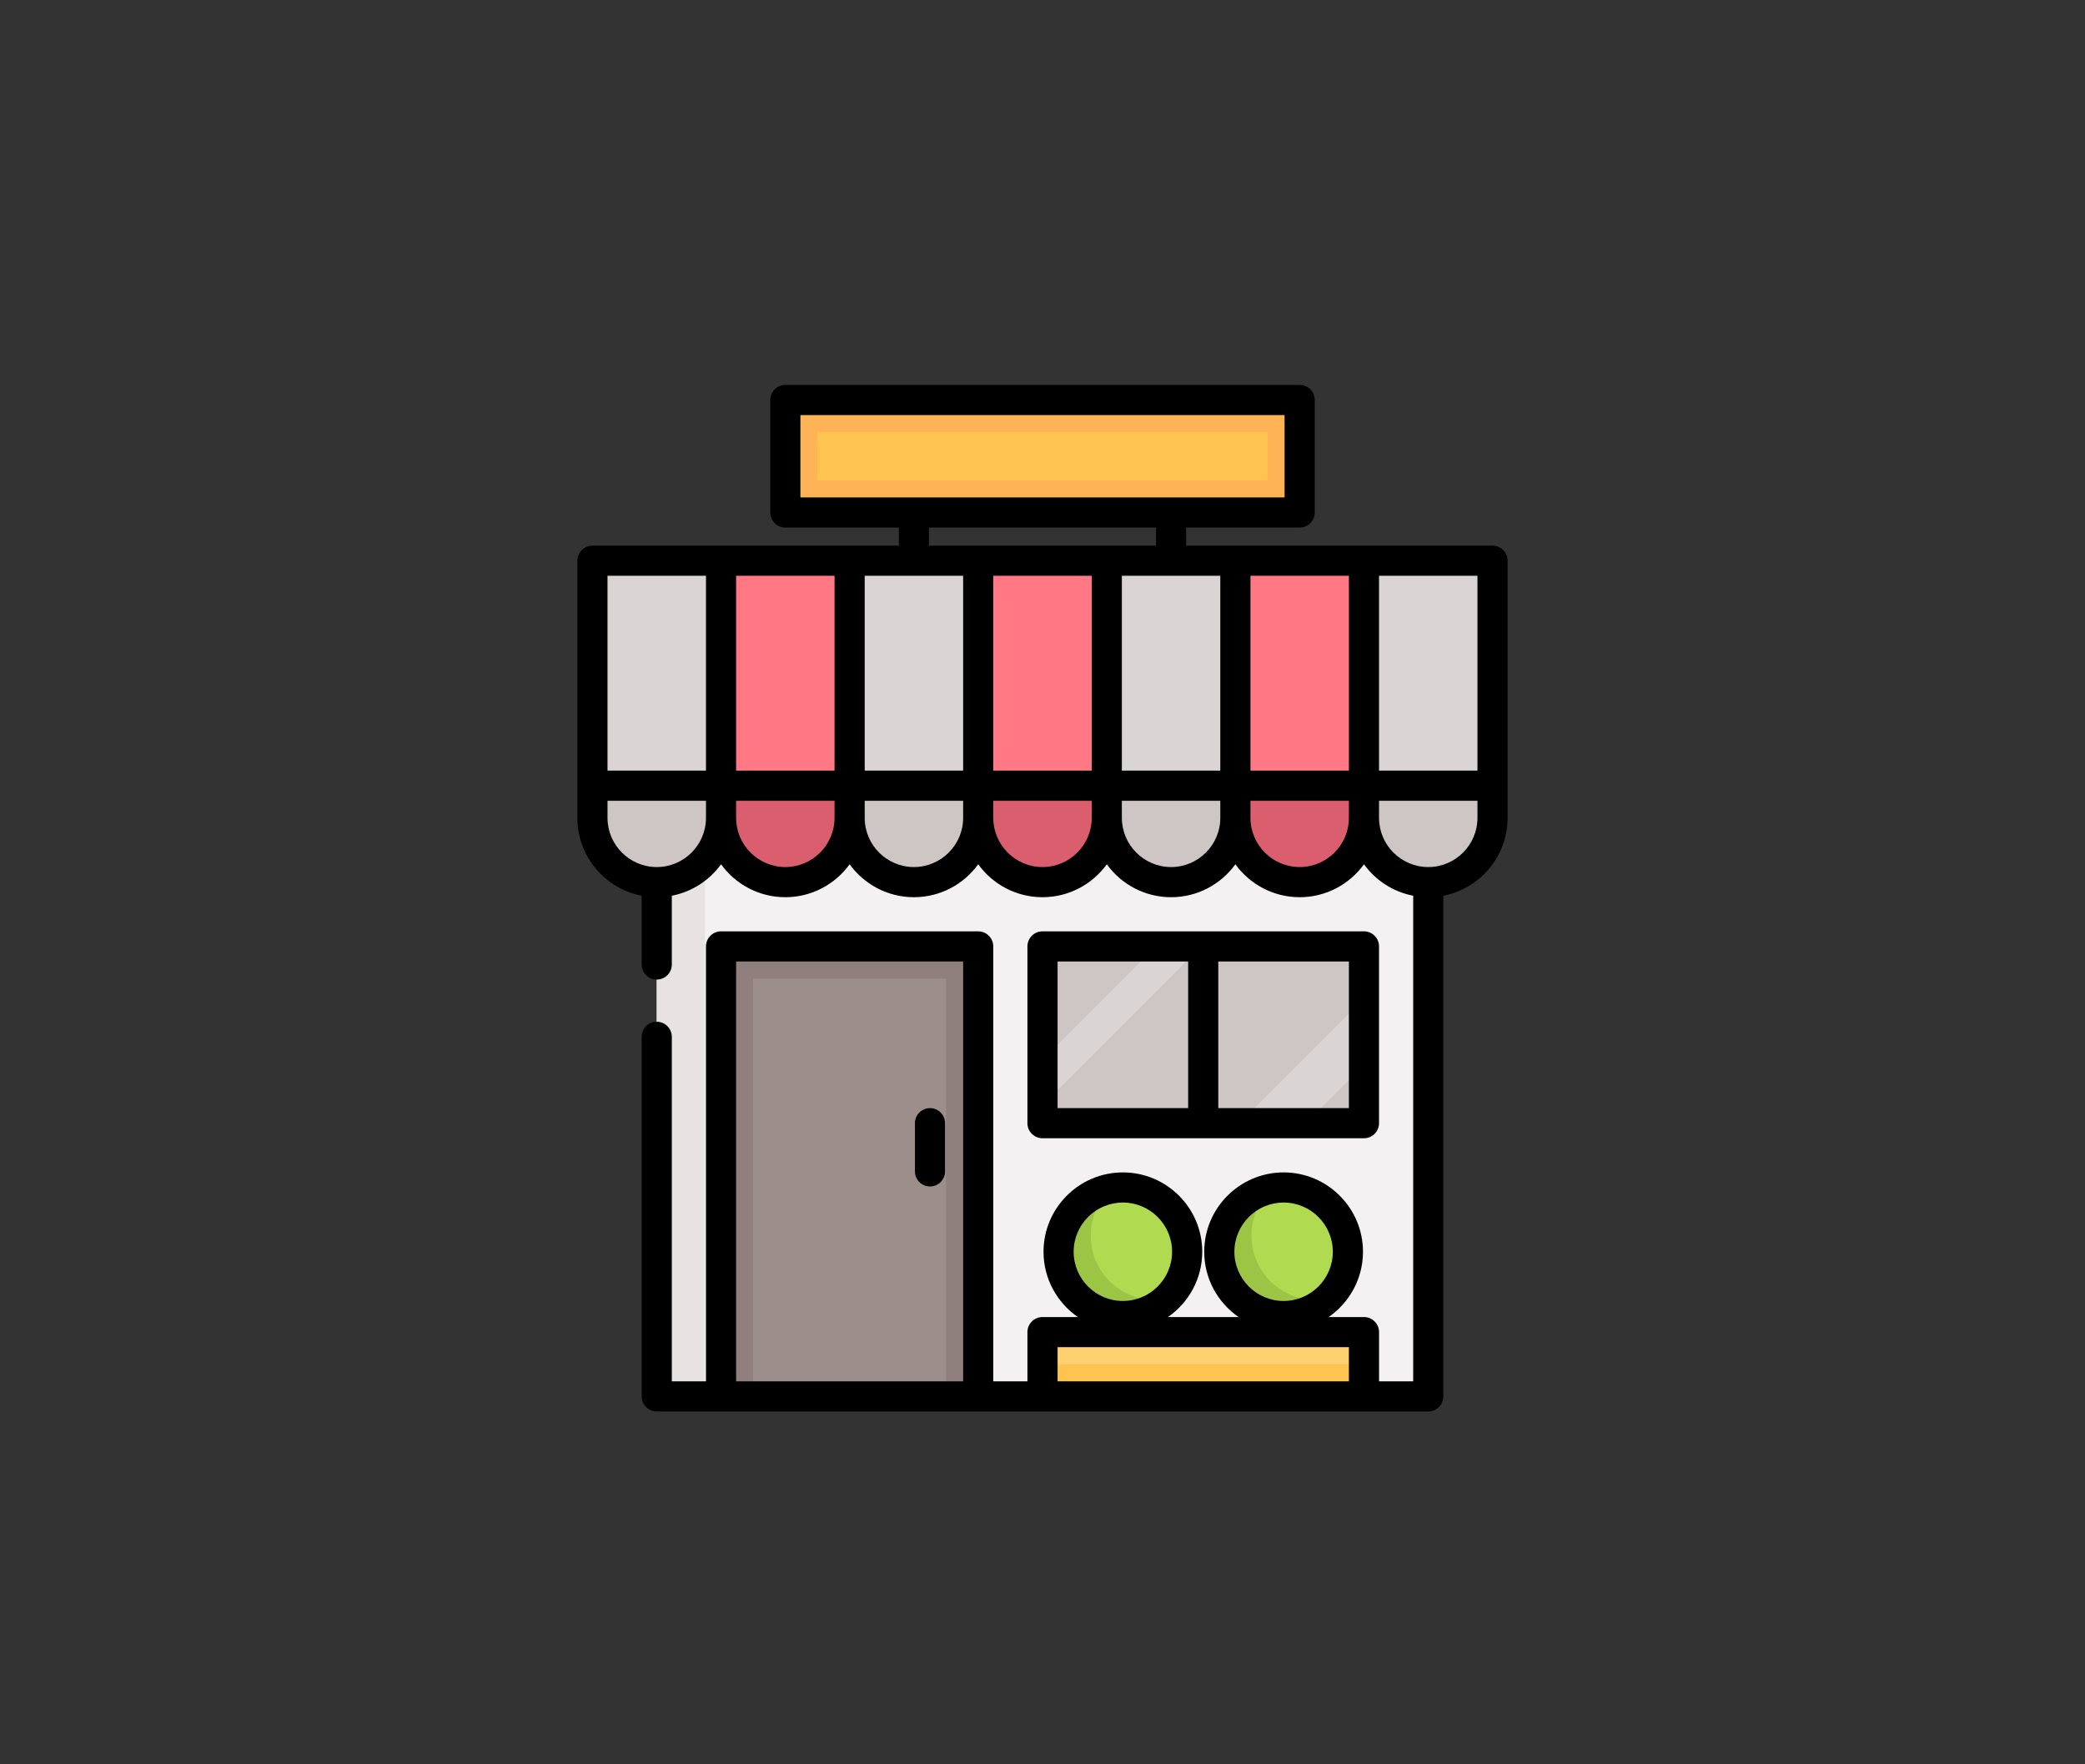 <?xml version="1.0" standalone="no"?>
<!-- Generator: Adobe Fireworks 10, Export SVG Extension by Aaron Beall (http://fireworks.abeall.com) . Version: 0.6.1  -->
<!DOCTYPE svg PUBLIC "-//W3C//DTD SVG 1.1//EN" "http://www.w3.org/Graphics/SVG/1.1/DTD/svg11.dtd">
<svg id="Untitled-Page%201" viewBox="0 0 65 55" style="background-color:#ffffff" version="1.1"
	xmlns="http://www.w3.org/2000/svg" xmlns:xlink="http://www.w3.org/1999/xlink" xml:space="preserve"
	x="0px" y="0px" width="65px" height="55px"
>
	<rect x="0" y="0" width="65" height="55" fill="#333333" stroke="none"/>
	<g id="Layer%201">
		<g id="jig">
			<rect x="24.483" y="12.47" width="16.035" height="3.507" fill="#ffb357"/>
			<rect x="25.485" y="13.472" width="14.03" height="1.503" fill="#ffc44f"/>
			<rect x="20.474" y="24.493" width="24.052" height="19.037" fill="#f3f1f1"/>
			<rect x="20.474" y="24.493" width="1.503" height="19.037" fill="#e6e3e2"/>
			<rect x="22.478" y="29.503" width="8.017" height="14.027" fill="#8f807d"/>
			<rect x="23.48" y="30.505" width="6.013" height="13.025" fill="#9b8e8b"/>
			<rect x="32.5" y="29.503" width="10.022" height="5.511" fill="#dad5d4"/>
			<g>
				<path d="M 32.5 29.503 L 32.5 33.041 L 36.039 29.503 L 32.5 29.503 Z" fill="#cdc6c5"/>
				<path d="M 37.448 29.503 L 32.5 34.45 L 32.5 35.014 L 38.638 35.014 L 42.522 31.131 L 42.522 29.503 L 37.448 29.503 Z" fill="#cdc6c5"/>
				<path d="M 42.522 35.014 L 42.522 33.198 L 40.705 35.014 L 42.522 35.014 Z" fill="#cdc6c5"/>
			</g>
			<rect x="18.47" y="17.479" width="28.061" height="7.014" fill="#dad5d4"/>
			<g>
				<rect x="30.496" y="17.479" width="4.009" height="7.014" fill="#ff7883"/>
				<rect x="38.513" y="17.479" width="4.009" height="7.014" fill="#ff7883"/>
				<rect x="22.478" y="17.479" width="4.009" height="7.014" fill="#ff7883"/>
			</g>
			<g>
				<path d="M 24.483 27.499 L 24.483 27.499 C 23.376 27.499 22.478 26.602 22.478 25.495 L 22.478 24.493 L 26.487 24.493 L 26.487 25.495 C 26.487 26.602 25.59 27.499 24.483 27.499 L 24.483 27.499 Z" fill="#db5e6f"/>
				<path d="M 32.5 27.499 L 32.5 27.499 C 31.393 27.499 30.496 26.602 30.496 25.495 L 30.496 24.493 L 34.504 24.493 L 34.504 25.495 C 34.504 26.602 33.607 27.499 32.5 27.499 L 32.5 27.499 Z" fill="#db5e6f"/>
				<path d="M 40.517 27.499 L 40.517 27.499 C 39.41 27.499 38.513 26.602 38.513 25.495 L 38.513 24.493 L 42.522 24.493 L 42.522 25.495 C 42.522 26.602 41.624 27.499 40.517 27.499 L 40.517 27.499 Z" fill="#db5e6f"/>
			</g>
			<g>
				<path d="M 44.526 27.499 L 44.526 27.499 C 43.419 27.499 42.522 26.602 42.522 25.495 L 42.522 24.493 L 46.53 24.493 L 46.53 25.495 C 46.53 26.602 45.633 27.499 44.526 27.499 L 44.526 27.499 Z" fill="#cdc6c5"/>
				<path d="M 36.509 27.499 L 36.509 27.499 C 35.402 27.499 34.504 26.602 34.504 25.495 L 34.504 24.493 L 38.513 24.493 L 38.513 25.495 C 38.513 26.602 37.616 27.499 36.509 27.499 L 36.509 27.499 Z" fill="#cdc6c5"/>
				<path d="M 28.491 27.499 L 28.491 27.499 C 27.384 27.499 26.487 26.602 26.487 25.495 L 26.487 24.493 L 30.496 24.493 L 30.496 25.495 C 30.496 26.602 29.598 27.499 28.491 27.499 L 28.491 27.499 Z" fill="#cdc6c5"/>
				<path d="M 20.474 27.499 L 20.474 27.499 C 19.367 27.499 18.47 26.602 18.47 25.495 L 18.47 24.493 L 22.478 24.493 L 22.478 25.495 C 22.478 26.602 21.581 27.499 20.474 27.499 L 20.474 27.499 Z" fill="#cdc6c5"/>
			</g>
			<rect x="32.5" y="41.526" width="10.022" height="2.004" fill="#ffd072"/>
			<rect x="32.5" y="42.528" width="10.022" height="1.002" fill="#ffc44f"/>
			<path d="M 33.001 39.022 C 33.001 37.915 33.898 37.018 35.005 37.018 C 36.112 37.018 37.01 37.915 37.01 39.022 C 37.01 40.128 36.112 41.025 35.005 41.025 C 33.898 41.025 33.001 40.128 33.001 39.022 Z" fill="#b0db51"/>
			<path d="M 36.008 40.524 C 34.901 40.524 34.003 39.627 34.003 38.52 C 34.003 37.939 34.251 37.416 34.646 37.05 C 33.711 37.22 33.001 38.037 33.001 39.022 C 33.001 40.128 33.898 41.025 35.005 41.025 C 35.531 41.025 36.009 40.823 36.367 40.492 C 36.25 40.513 36.13 40.524 36.008 40.524 L 36.008 40.524 Z" fill="#9cc445"/>
			<path d="M 38.012 39.022 C 38.012 37.915 38.909 37.018 40.016 37.018 C 41.123 37.018 42.021 37.915 42.021 39.022 C 42.021 40.128 41.123 41.025 40.016 41.025 C 38.909 41.025 38.012 40.128 38.012 39.022 Z" fill="#b0db51"/>
			<path d="M 41.018 40.524 C 39.911 40.524 39.014 39.627 39.014 38.52 C 39.014 37.939 39.262 37.416 39.657 37.05 C 38.721 37.22 38.012 38.037 38.012 39.022 C 38.012 40.128 38.909 41.025 40.016 41.025 C 40.542 41.025 41.02 40.823 41.378 40.492 C 41.261 40.513 41.141 40.524 41.018 40.524 L 41.018 40.524 Z" fill="#9cc445"/>
			<path d="M 32.97 29.973 L 37.041 29.973 L 37.041 34.544 L 32.97 34.544 L 32.97 29.973 L 32.97 29.973 ZM 42.052 34.544 L 37.98 34.544 L 37.98 29.973 L 42.052 29.973 L 42.052 34.544 L 42.052 34.544 ZM 32.5 35.483 L 42.522 35.483 C 42.781 35.483 42.991 35.273 42.991 35.014 L 42.991 29.503 C 42.991 29.244 42.781 29.033 42.522 29.033 L 32.5 29.033 C 32.241 29.033 32.03 29.244 32.03 29.503 L 32.03 35.014 C 32.03 35.273 32.241 35.483 32.5 35.483 L 32.5 35.483 Z" fill="#000000"/>
			<path d="M 28.992 34.544 C 28.733 34.544 28.523 34.754 28.523 35.014 L 28.523 36.517 C 28.523 36.776 28.733 36.986 28.992 36.986 C 29.252 36.986 29.462 36.776 29.462 36.517 L 29.462 35.014 C 29.462 34.754 29.252 34.544 28.992 34.544 L 28.992 34.544 Z" fill="#000000"/>
			<path d="M 46.06 25.495 C 46.06 26.341 45.372 27.029 44.526 27.029 C 43.68 27.029 42.991 26.341 42.991 25.495 L 42.991 24.963 L 46.06 24.963 L 46.06 25.495 L 46.06 25.495 ZM 40.517 27.029 C 39.671 27.029 38.983 26.341 38.983 25.495 L 38.983 24.963 L 42.052 24.963 L 42.052 25.495 C 42.052 26.341 41.364 27.029 40.517 27.029 L 40.517 27.029 ZM 36.509 27.029 C 35.663 27.029 34.974 26.341 34.974 25.495 L 34.974 24.963 L 38.043 24.963 L 38.043 25.495 C 38.043 26.341 37.355 27.029 36.509 27.029 L 36.509 27.029 ZM 32.5 27.029 C 31.654 27.029 30.965 26.341 30.965 25.495 L 30.965 24.963 L 34.035 24.963 L 34.035 25.495 C 34.035 26.341 33.346 27.029 32.5 27.029 L 32.5 27.029 ZM 28.491 27.029 C 27.645 27.029 26.957 26.341 26.957 25.495 L 26.957 24.963 L 30.026 24.963 L 30.026 25.495 C 30.026 26.341 29.337 27.029 28.491 27.029 L 28.491 27.029 ZM 24.483 27.029 C 23.637 27.029 22.948 26.341 22.948 25.495 L 22.948 24.963 L 26.017 24.963 L 26.017 25.495 C 26.017 26.341 25.329 27.029 24.483 27.029 L 24.483 27.029 ZM 20.474 27.029 C 19.628 27.029 18.939 26.341 18.939 25.495 L 18.939 24.963 L 22.009 24.963 L 22.009 25.495 C 22.009 26.341 21.32 27.029 20.474 27.029 L 20.474 27.029 ZM 18.939 17.949 L 22.009 17.949 L 22.009 24.023 L 18.939 24.023 L 18.939 17.949 L 18.939 17.949 ZM 26.017 17.949 L 26.017 24.023 L 22.948 24.023 L 22.948 17.949 L 26.017 17.949 L 26.017 17.949 ZM 28.961 16.446 L 36.039 16.446 L 36.039 17.01 L 28.961 17.01 L 28.961 16.446 L 28.961 16.446 ZM 24.953 12.939 L 40.047 12.939 L 40.047 15.507 L 24.953 15.507 L 24.953 12.939 L 24.953 12.939 ZM 34.974 17.949 L 38.043 17.949 L 38.043 24.023 L 34.974 24.023 L 34.974 17.949 L 34.974 17.949 ZM 30.965 17.949 L 34.035 17.949 L 34.035 24.023 L 30.965 24.023 L 30.965 17.949 L 30.965 17.949 ZM 26.957 17.949 L 30.026 17.949 L 30.026 24.023 L 26.957 24.023 L 26.957 17.949 L 26.957 17.949 ZM 42.052 17.949 L 42.052 24.023 L 38.983 24.023 L 38.983 17.949 L 42.052 17.949 L 42.052 17.949 ZM 46.06 24.023 L 42.991 24.023 L 42.991 17.949 L 46.06 17.949 L 46.06 24.023 L 46.06 24.023 ZM 32.97 43.061 L 32.97 41.996 L 42.052 41.996 L 42.052 43.061 L 32.97 43.061 L 32.97 43.061 ZM 22.948 43.061 L 22.948 29.973 L 30.026 29.973 L 30.026 43.061 L 22.948 43.061 L 22.948 43.061 ZM 35.005 37.487 C 35.852 37.487 36.54 38.176 36.54 39.022 C 36.54 39.867 35.852 40.556 35.005 40.556 C 34.159 40.556 33.471 39.867 33.471 39.022 C 33.471 38.176 34.159 37.487 35.005 37.487 L 35.005 37.487 ZM 40.016 37.487 C 40.862 37.487 41.551 38.176 41.551 39.022 C 41.551 39.867 40.862 40.556 40.016 40.556 C 39.17 40.556 38.482 39.867 38.482 39.022 C 38.482 38.176 39.17 37.487 40.016 37.487 L 40.016 37.487 ZM 46.53 17.01 L 36.978 17.01 L 36.978 16.446 L 40.517 16.446 C 40.777 16.446 40.987 16.236 40.987 15.976 L 40.987 12.47 C 40.987 12.21 40.777 12 40.517 12 L 24.483 12 C 24.223 12 24.013 12.21 24.013 12.47 L 24.013 15.977 C 24.013 16.236 24.223 16.446 24.483 16.446 L 28.022 16.446 L 28.022 17.01 L 18.47 17.01 C 18.21 17.01 18 17.22 18 17.48 L 18 24.493 L 18 25.495 C 18 26.698 18.864 27.703 20.004 27.923 L 20.004 30.067 C 20.004 30.326 20.215 30.536 20.474 30.536 C 20.734 30.536 20.944 30.326 20.944 30.067 L 20.944 27.923 C 21.572 27.802 22.116 27.443 22.479 26.943 C 22.928 27.564 23.659 27.969 24.483 27.969 C 25.307 27.969 26.037 27.564 26.487 26.943 C 26.937 27.564 27.668 27.969 28.491 27.969 C 29.315 27.969 30.046 27.564 30.496 26.943 C 30.946 27.564 31.676 27.969 32.5 27.969 C 33.324 27.969 34.055 27.564 34.505 26.943 C 34.954 27.564 35.685 27.969 36.509 27.969 C 37.333 27.969 38.063 27.564 38.513 26.943 C 38.963 27.564 39.694 27.969 40.518 27.969 C 41.341 27.969 42.072 27.564 42.522 26.943 C 42.884 27.442 43.428 27.802 44.056 27.923 L 44.056 43.061 L 42.992 43.061 L 42.992 41.526 C 42.992 41.267 42.781 41.057 42.522 41.057 L 41.42 41.057 C 42.066 40.61 42.491 39.864 42.491 39.021 C 42.491 37.657 41.381 36.548 40.017 36.548 C 38.652 36.548 37.542 37.658 37.542 39.021 C 37.542 39.864 37.967 40.61 38.613 41.057 L 36.41 41.057 C 37.056 40.61 37.48 39.864 37.48 39.021 C 37.48 37.657 36.37 36.548 35.006 36.548 C 33.642 36.548 32.532 37.658 32.532 39.021 C 32.532 39.864 32.956 40.61 33.602 41.057 L 32.5 41.057 C 32.241 41.057 32.03 41.267 32.03 41.526 L 32.03 43.061 L 30.965 43.061 L 30.965 29.503 C 30.965 29.244 30.755 29.033 30.496 29.033 L 22.478 29.033 C 22.219 29.033 22.009 29.244 22.009 29.503 L 22.009 43.061 L 20.944 43.061 L 20.944 32.321 C 20.944 32.062 20.733 31.851 20.474 31.851 C 20.215 31.851 20.004 32.062 20.004 32.321 L 20.004 43.53 C 20.004 43.79 20.215 44 20.474 44 L 44.526 44 C 44.785 44 44.996 43.79 44.996 43.53 L 44.996 27.923 C 46.136 27.703 47 26.698 47 25.495 L 47 24.493 L 47 17.479 C 47 17.22 46.79 17.01 46.53 17.01 L 46.53 17.01 Z" fill="#000000"/>
		</g>
	</g>
</svg>